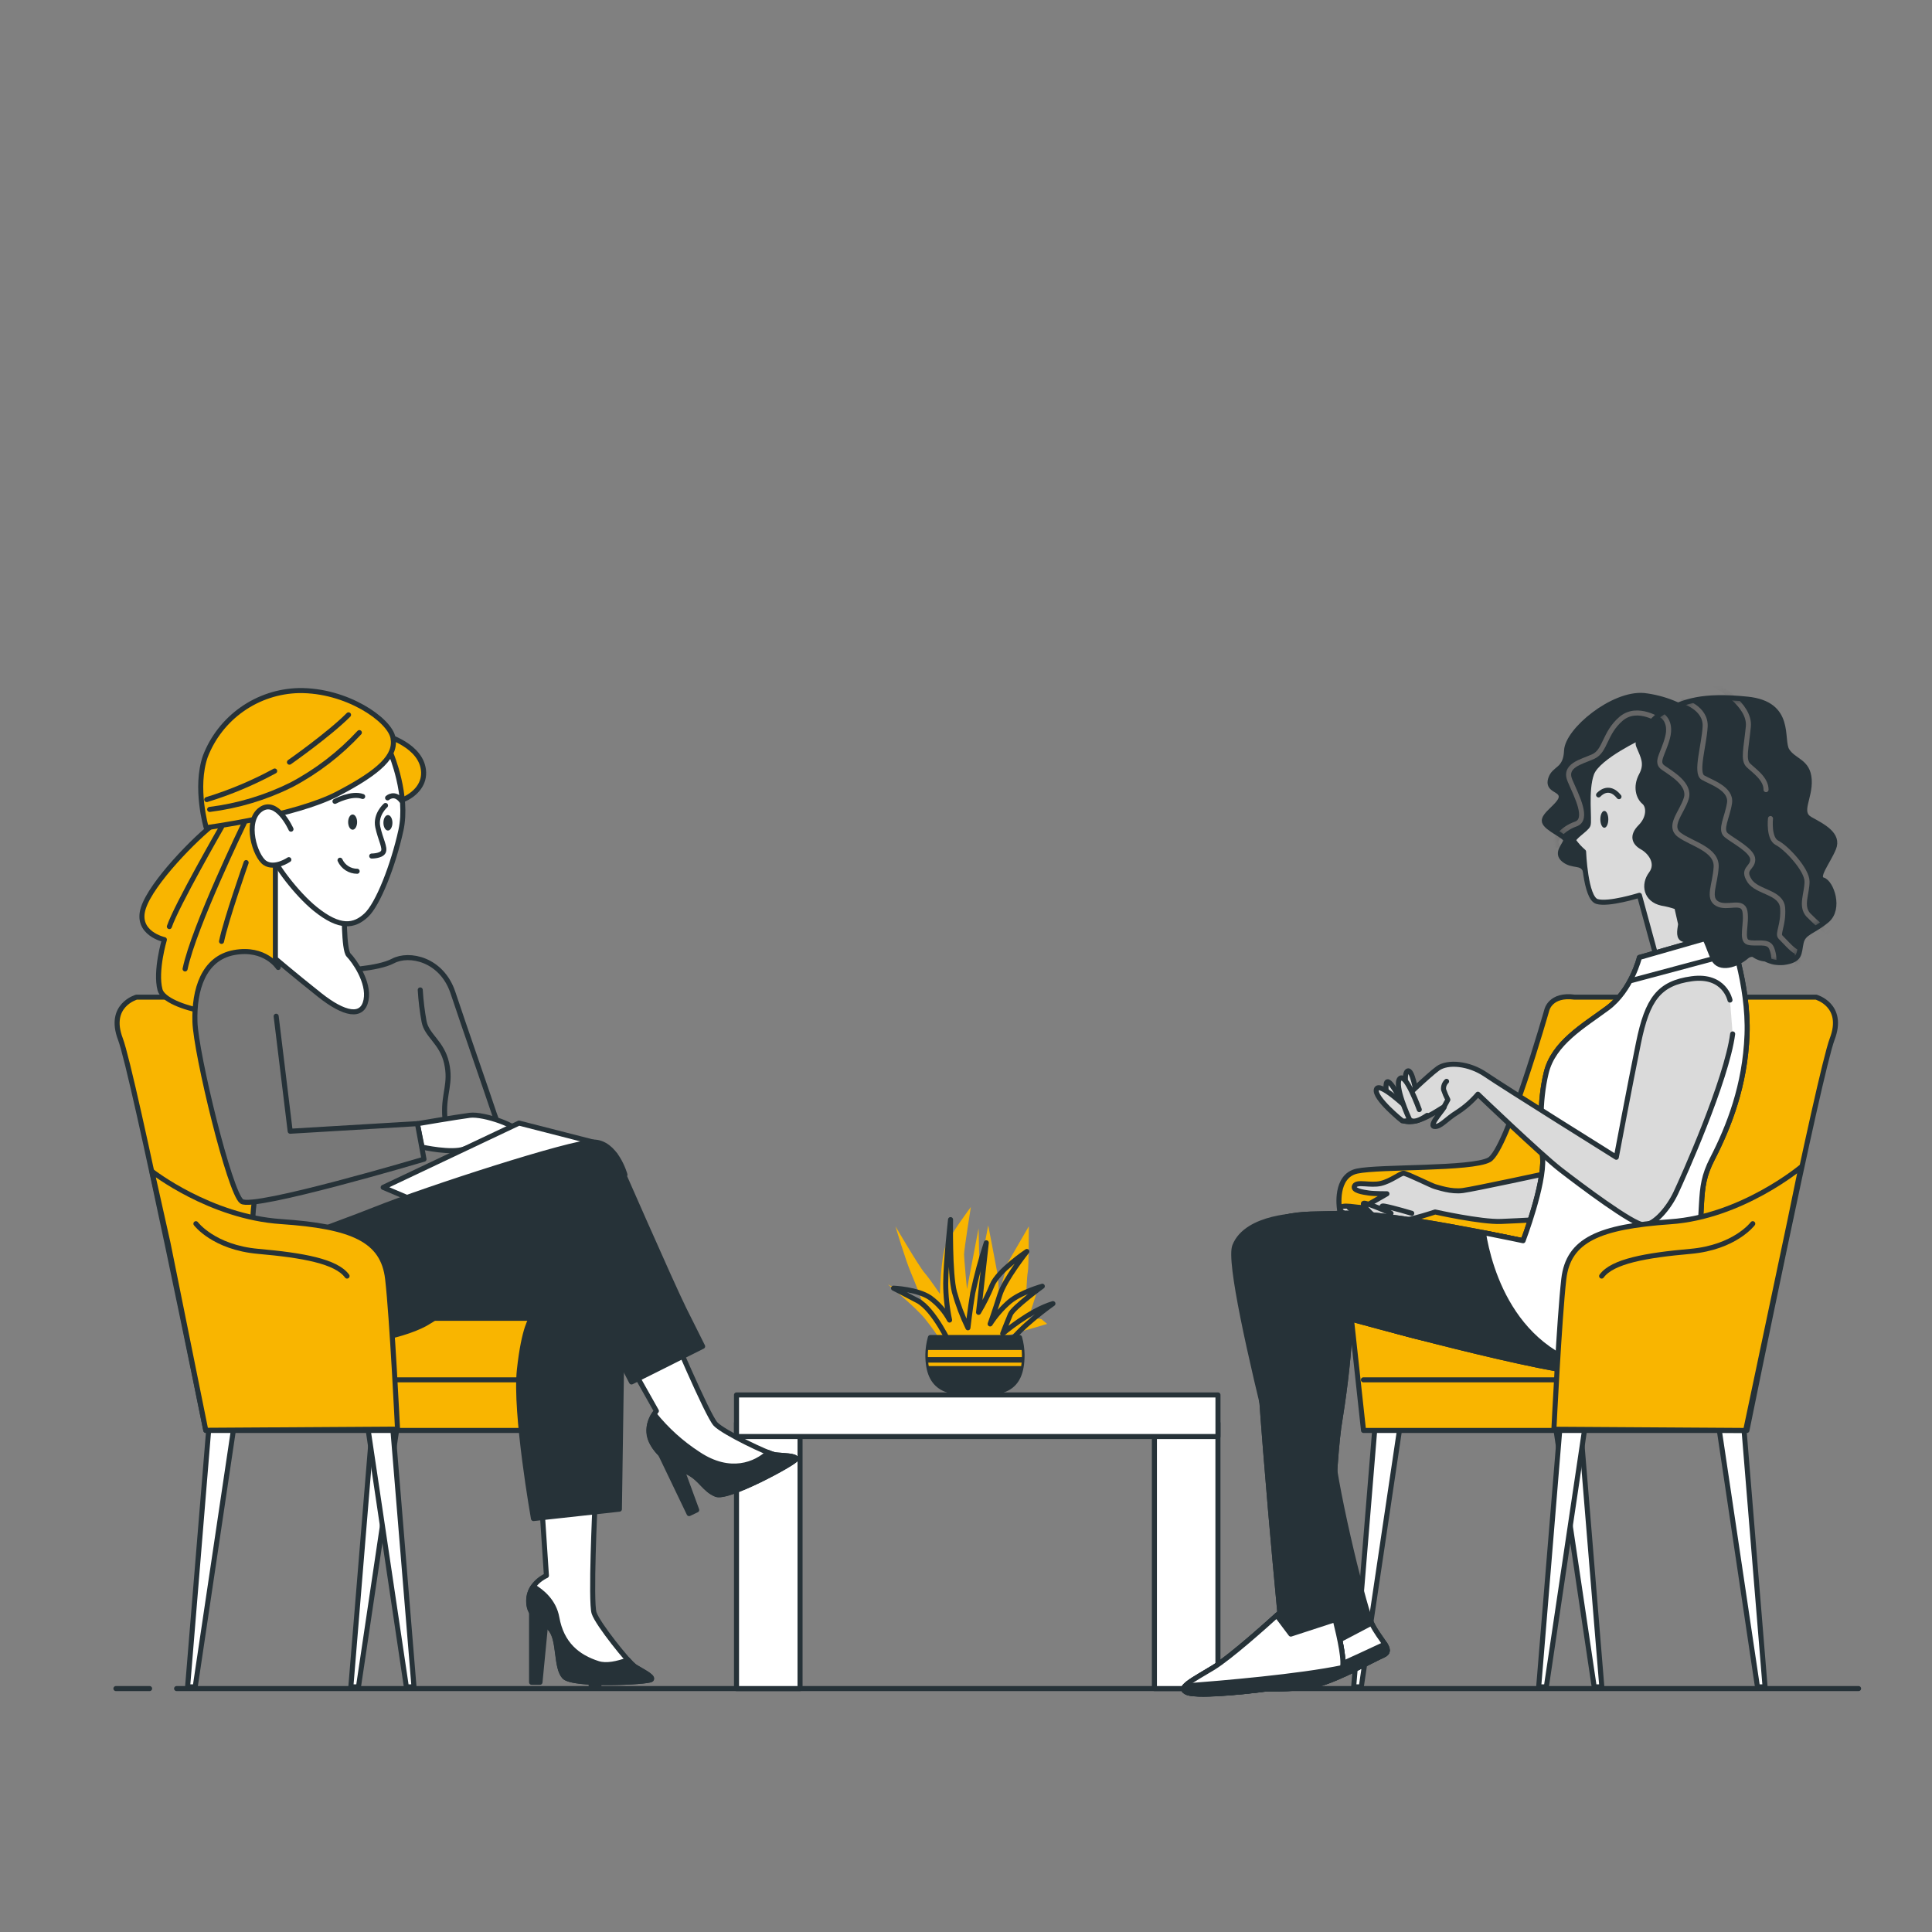 <?xml version="1.0" encoding="UTF-8"?> <svg xmlns="http://www.w3.org/2000/svg" width="207" height="207" viewBox="0 0 207 207" fill="none"><rect x="0" y="0" width="207" height="207" fill="#808080" stroke="none"/> <path d="M18.92 180.918H199.134" stroke="#263238" stroke-width="0.54" stroke-linecap="round" stroke-linejoin="round"></path> <path d="M12.42 180.918H16.03" stroke="#263238" stroke-width="0.54" stroke-linecap="round" stroke-linejoin="round"></path> <path d="M85.719 152.468H78.912V180.918H85.719V152.468Z" fill="white" stroke="#263238" stroke-width="0.54" stroke-linecap="round" stroke-linejoin="round"></path> <path d="M130.493 152.468H123.687V180.918H130.493V152.468Z" fill="white" stroke="#263238" stroke-width="0.54" stroke-linecap="round" stroke-linejoin="round"></path> <path d="M130.497 149.458H78.912V153.913H130.497V149.458Z" fill="white" stroke="#263238" stroke-width="0.54" stroke-linecap="round" stroke-linejoin="round"></path> <path d="M101.12 144.126C100.485 143.121 99.794 142.154 99.049 141.228C98.014 139.986 95.117 137.605 95.117 137.605L98.843 139.572C98.843 139.572 98.222 137.812 97.6 136.363C96.98 134.914 95.945 131.395 95.945 131.395C95.945 131.395 98.428 135.639 99.049 136.363C99.671 137.088 100.706 138.64 100.706 138.64C100.706 138.64 100.809 134.707 101.327 133.465C101.844 132.223 104.018 129.325 104.018 129.325C104.018 129.325 103.293 133.879 103.293 134.397C103.293 134.914 103.604 138.123 103.604 138.123L104.846 131.602L104.949 136.156L105.881 131.292C105.881 131.292 106.605 135.018 106.812 136.156C106.946 137.012 107.015 137.877 107.019 138.744L107.951 135.328L110.228 131.395C110.228 131.395 110.228 135.846 110.124 136.26C110.021 136.674 109.917 139.365 109.917 139.365L111.263 137.916L110.228 141.124L111.573 141.331L112.194 141.849C112.194 141.849 109.71 142.59 108.617 142.892C107.524 143.194 105.467 144.436 105.467 144.436L101.12 144.126Z" fill="#F9B500"></path> <path d="M101.844 144.126C101.844 144.126 100.084 140.296 98.325 139.365C96.566 138.433 95.737 138.019 95.737 138.019C95.737 138.019 98.325 138.123 99.671 139.054C100.529 139.684 101.237 140.497 101.74 141.435C101.467 140.142 101.328 138.824 101.326 137.502C101.326 135.328 101.844 130.671 101.844 130.671C101.844 130.671 101.74 136.467 102.258 138.433C102.625 139.751 103.11 141.032 103.707 142.263C103.707 142.263 103.914 140.4 104.224 138.537C104.612 136.718 105.096 134.922 105.673 133.155L104.845 140.607C105.401 139.679 105.885 138.71 106.294 137.709C106.915 136.156 110.02 134.086 110.02 134.086C110.02 134.086 107.64 137.088 107.122 138.744C106.605 140.4 106.087 141.849 106.087 141.849C106.66 140.96 107.357 140.159 108.157 139.468C109.399 138.433 111.676 137.812 111.676 137.812C111.676 137.812 108.571 140.089 108.261 140.814C107.95 141.538 107.433 142.884 107.433 142.884C107.433 142.884 110.331 140.4 112.815 139.675C112.815 139.675 108.985 142.366 107.95 144.229L101.844 144.126Z" stroke="#263238" stroke-width="0.54" stroke-linecap="round" stroke-linejoin="round"></path> <path d="M99.683 143.306C99.513 143.911 99.422 144.536 99.414 145.165C99.414 148.957 101.674 149.272 104.46 149.272C107.247 149.272 109.507 149.061 109.507 145.165C109.499 144.536 109.408 143.911 109.238 143.306H99.683Z" fill="#263238" stroke="#263238" stroke-width="0.54" stroke-linecap="round" stroke-linejoin="round"></path> <path d="M99.414 145.165C99.414 145.248 99.414 145.322 99.414 145.405H109.491C109.491 145.322 109.491 145.248 109.491 145.165C109.491 144.995 109.491 144.821 109.466 144.643H99.439C99.422 144.815 99.414 144.988 99.414 145.165Z" fill="#F9B500"></path> <path d="M109.416 146.361C109.416 146.246 109.449 146.121 109.462 145.993H99.459C99.459 146.121 99.488 146.246 99.509 146.361H109.416Z" fill="#F9B500"></path> <path d="M186.784 152.273L189.115 180.736H188.3L184.102 152.509L186.784 152.273Z" fill="white" stroke="#263238" stroke-width="0.54" stroke-linecap="round" stroke-linejoin="round"></path> <path d="M169.293 152.273L171.624 180.736H170.808L166.61 152.509L169.293 152.273Z" fill="white" stroke="#263238" stroke-width="0.54" stroke-linecap="round" stroke-linejoin="round"></path> <path d="M167.194 152.273L164.859 180.736H165.679L169.877 152.509L167.194 152.273Z" fill="white" stroke="#263238" stroke-width="0.54" stroke-linecap="round" stroke-linejoin="round"></path> <path d="M147.367 152.273L145.037 180.736H145.852L150.05 152.509L147.367 152.273Z" fill="white" stroke="#263238" stroke-width="0.54" stroke-linecap="round" stroke-linejoin="round"></path> <path d="M168.701 106.837H194.58C194.58 106.837 197.685 107.698 196.306 111.325C194.928 114.951 187.169 153.263 187.169 153.263H146.092L143.505 129.445C143.505 129.445 142.983 125.993 145.401 125.475C147.819 124.958 157.655 125.301 159.556 124.266C161.456 123.231 165.732 108.215 165.732 108.215C165.732 108.215 166.109 106.485 168.701 106.837Z" fill="#F9B500" stroke="#263238" stroke-width="0.54" stroke-linecap="round" stroke-linejoin="round"></path> <path d="M166.73 147.839H146.08" stroke="#263238" stroke-width="0.54" stroke-linecap="round" stroke-linejoin="round"></path> <path d="M182.028 76.892C180.309 75.588 178.271 74.768 176.128 74.52C172.795 74.234 167.943 78.246 167.848 80.419C167.753 82.593 166.519 82.229 166.138 83.467C165.757 84.704 167.277 84.51 167.277 85.367C167.277 86.224 165.281 87.271 165.472 88.033C165.662 88.795 167.753 89.556 167.753 90.028C167.753 90.5 166.61 91.362 167.562 92.123C168.515 92.885 169.467 92.314 169.848 93.266C170.229 94.218 171.09 95.17 171.371 94.508C171.653 93.846 170.705 89.954 171.086 87.18C171.466 84.406 172.228 83.185 175.176 82.042C178.124 80.9 180.218 80.043 181.456 78.9C182.694 77.757 182.028 76.892 182.028 76.892Z" fill="#263238"></path> <mask id="mask0_6_7965" style="mask-type:luminance" maskUnits="userSpaceOnUse" x="165" y="74" width="18" height="21"> <path d="M182.028 76.892C180.309 75.588 178.271 74.768 176.128 74.52C172.795 74.234 167.943 78.246 167.848 80.419C167.753 82.593 166.519 82.229 166.138 83.467C165.757 84.704 167.277 84.51 167.277 85.367C167.277 86.224 165.281 87.271 165.472 88.033C165.662 88.795 167.753 89.556 167.753 90.028C167.753 90.5 166.61 91.362 167.562 92.123C168.515 92.885 169.467 92.314 169.848 93.266C170.229 94.218 171.09 95.17 171.371 94.508C171.653 93.846 170.705 89.954 171.086 87.18C171.466 84.406 172.228 83.185 175.176 82.042C178.124 80.9 180.218 80.043 181.456 78.9C182.694 77.757 182.028 76.892 182.028 76.892Z" fill="white"></path> </mask> <g mask="url(#mask0_6_7965)"> <path d="M177.95 77.261C177.95 77.261 175.466 75.48 173.677 77.02C171.889 78.561 172.021 80.461 170.709 81.057C169.396 81.653 167.504 82.005 168.225 83.665C168.945 85.325 170.245 87.805 168.821 88.294C167.397 88.782 166.337 90.074 166.801 90.55" stroke="#666666" stroke-width="0.54" stroke-linecap="round" stroke-linejoin="round"></path> </g> <path d="M182.028 76.892C180.309 75.588 178.271 74.768 176.128 74.52C172.795 74.234 167.943 78.246 167.848 80.419C167.753 82.593 166.519 82.229 166.138 83.467C165.757 84.704 167.277 84.51 167.277 85.367C167.277 86.224 165.281 87.271 165.472 88.033C165.662 88.795 167.753 89.556 167.753 90.028C167.753 90.5 166.61 91.362 167.562 92.123C168.515 92.885 169.467 92.314 169.848 93.266C170.229 94.218 171.09 95.17 171.371 94.508C171.653 93.846 170.705 89.954 171.086 87.18C171.466 84.406 172.228 83.185 175.176 82.042C178.124 80.9 180.218 80.043 181.456 78.9C182.694 77.757 182.028 76.892 182.028 76.892Z" stroke="#263238" stroke-width="0.54" stroke-linecap="round" stroke-linejoin="round"></path> <path d="M175.95 78.888C175.95 78.888 171.193 81.078 170.527 82.887C169.86 84.696 170.336 87.93 170.146 88.406C169.955 88.882 168.432 89.739 168.622 90.115C168.925 90.536 169.277 90.92 169.67 91.258C169.67 91.258 169.86 96.205 171.098 96.586C172.336 96.967 175.652 95.924 175.652 95.924L177.652 103.247L185.832 100.966L182.789 94.019C182.789 94.019 186.515 89.167 186.88 85.93C187.244 82.692 184.027 78.316 181.647 77.84C179.266 77.364 176.318 78.697 176.318 78.697L175.95 78.888Z" fill="#DADADA" stroke="#263238" stroke-width="0.54" stroke-linecap="round" stroke-linejoin="round"></path> <path d="M171.893 88.687C172.128 88.687 172.319 88.283 172.319 87.784C172.319 87.286 172.128 86.882 171.893 86.882C171.657 86.882 171.466 87.286 171.466 87.784C171.466 88.283 171.657 88.687 171.893 88.687Z" fill="#263238"></path> <path d="M171.276 85.168C171.276 85.168 172.323 83.926 173.462 85.359" stroke="#263238" stroke-width="0.54" stroke-linecap="round" stroke-linejoin="round"></path> <path d="M166.213 125.612C166.213 125.612 157.999 127.388 156.728 127.558C155.457 127.727 154.103 127.222 153.764 127.144C153.424 127.065 150.717 125.703 150.377 125.703C150.038 125.703 149.023 126.552 147.922 126.804C146.821 127.057 145.384 126.552 145.128 127.061C144.871 127.57 146.059 127.736 146.651 127.823C147.243 127.91 148.601 127.905 148.601 127.905C148.601 127.905 146.399 129.176 146.059 129.346C145.72 129.516 143.434 128.837 143.604 129.599C143.774 130.36 147.16 130.787 148.601 130.952C150.042 131.118 153.764 129.855 153.764 129.855C153.764 129.855 158.674 130.952 160.802 130.87C162.93 130.787 165.795 130.617 165.795 130.617L166.213 125.612Z" fill="#DADADA" stroke="#263238" stroke-width="0.54" stroke-linecap="round" stroke-linejoin="round"></path> <path d="M147.33 130.692C147.33 130.692 143.944 129.338 144.623 129.338C145.302 129.338 146.991 130.1 146.991 130.1C146.991 130.1 145.72 128.916 146.163 128.916C146.606 128.916 149.04 129.996 149.04 129.996C149.04 129.996 147.43 129.065 148.361 129.234C149.293 129.404 151.259 129.996 151.259 129.996" fill="#DADADA"></path> <path d="M147.33 130.692C147.33 130.692 143.944 129.338 144.623 129.338C145.302 129.338 146.991 130.1 146.991 130.1C146.991 130.1 145.72 128.916 146.163 128.916C146.606 128.916 149.04 129.996 149.04 129.996C149.04 129.996 147.43 129.065 148.361 129.234C149.293 129.404 151.259 129.996 151.259 129.996" stroke="#263238" stroke-width="0.54" stroke-linecap="round" stroke-linejoin="round"></path> <path d="M139.377 130.24C139.377 130.24 133.581 130.24 132.298 133.494C131.014 136.748 141.406 174.091 141.406 174.091C141.406 174.091 137.725 178.194 135.175 179.187C132.625 180.181 132.203 180.463 133.192 180.744C134.182 181.026 138.856 181.158 141.265 180.463C143.675 179.767 146.929 177.912 148.204 177.345C149.479 176.778 147.637 175.648 146.788 173.524C145.939 171.4 142.768 158.417 142.627 154.31C142.486 150.203 141.066 138.876 141.066 138.876C141.066 138.876 145.6 142.134 154.095 143.691C162.59 145.248 154.381 134.769 150.555 132.364C146.73 129.959 139.377 130.24 139.377 130.24Z" fill="#263238" stroke="#263238" stroke-width="0.54" stroke-linecap="round" stroke-linejoin="round"></path> <path d="M142.83 176.07L141.174 174.335C140.346 175.221 137.345 178.339 135.167 179.187C132.617 180.177 132.194 180.463 133.184 180.744C134.173 181.026 138.847 181.158 141.257 180.463C143.666 179.767 146.92 177.912 148.195 177.345C149.392 176.815 147.844 175.784 146.953 173.905L142.83 176.07Z" fill="white" stroke="#263238" stroke-width="0.54" stroke-linecap="round" stroke-linejoin="round"></path> <path d="M133.064 180.09C132.53 180.401 132.621 180.566 133.2 180.732C134.194 181.017 138.864 181.146 141.273 180.45C143.683 179.755 146.937 177.9 148.212 177.333C148.796 177.072 148.721 176.691 148.39 176.153C145.571 177.478 139.642 180.218 138.611 180.355C137.357 180.533 133.66 180.165 133.064 180.09Z" fill="#263238" stroke="#263238" stroke-width="0.54" stroke-linecap="round" stroke-linejoin="round"></path> <path d="M185.261 99.824L175.652 102.581C175.652 102.581 174.795 106.104 172.228 108.009C169.661 109.913 166.432 111.735 165.662 114.951C164.892 118.168 165.091 121.232 165.281 124.088C165.472 126.945 163.186 132.935 163.186 132.935C163.186 132.935 148.626 129.797 143.774 129.996C138.922 130.195 135.403 129.52 134.641 134.372C133.879 139.224 137.125 172.783 137.125 172.783C137.125 172.783 132.178 177.337 129.988 178.687C127.798 180.036 125.993 180.873 127.231 181.349C128.468 181.825 134.654 181.158 136.935 180.777C139.216 180.396 143.215 180.206 143.786 178.873C144.358 177.54 142.358 171.359 142.453 170.787C142.549 170.216 142.731 156.827 143.588 151.975C144.157 148.446 144.538 144.889 144.73 141.319C144.73 141.319 165.952 147.218 171.185 147.218C176.418 147.218 179.842 146.457 181.365 137.696C182.889 128.936 181.651 127.702 183.46 124.183C185.269 120.664 186.979 116.284 187.186 110.861C187.393 105.438 185.261 99.824 185.261 99.824Z" fill="white" stroke="#263238" stroke-width="0.54" stroke-linecap="round" stroke-linejoin="round"></path> <path d="M168.548 138.028C165.269 135.374 163.882 133.652 163.315 132.588C163.236 132.811 163.186 132.935 163.186 132.935C163.186 132.935 148.626 129.797 143.774 129.996C138.922 130.195 135.403 129.52 134.641 134.372C133.879 139.224 137.125 172.783 137.125 172.783C137.125 172.783 132.178 177.337 129.988 178.687C127.798 180.036 125.993 180.872 127.231 181.349C128.468 181.825 134.654 181.158 136.935 180.777C139.216 180.396 143.215 180.206 143.786 178.873C144.358 177.54 142.358 171.359 142.453 170.787C142.549 170.216 142.731 156.827 143.588 151.975C144.157 148.446 144.538 144.889 144.73 141.319C144.73 141.319 165.952 147.218 171.185 147.218C175.019 147.218 177.883 146.804 179.738 143.14C176.389 142.346 172.038 140.851 168.548 138.028Z" fill="#263238" stroke="#263238" stroke-width="0.54" stroke-linecap="round" stroke-linejoin="round"></path> <path d="M136.794 173.077C135.655 174.112 131.826 177.548 129.984 178.678C127.798 180.007 125.988 180.864 127.226 181.34C128.464 181.816 134.649 181.15 136.931 180.769C139.212 180.388 143.211 180.198 143.782 178.865C144.122 178.074 143.55 175.553 143.054 173.532L138.301 175.081L136.794 173.077Z" fill="white" stroke="#263238" stroke-width="0.54" stroke-linecap="round" stroke-linejoin="round"></path> <path d="M127.226 181.332C128.468 181.808 134.649 181.141 136.931 180.761C139.212 180.38 143.211 180.189 143.782 178.856C143.808 178.796 143.827 178.734 143.84 178.67C139.166 179.639 131.093 180.326 126.97 180.641C126.73 180.918 126.767 181.166 127.226 181.332Z" fill="#263238" stroke="#263238" stroke-width="0.54" stroke-linecap="round" stroke-linejoin="round"></path> <path d="M175.652 102.581C175.652 102.581 174.795 106.104 172.228 108.009C169.661 109.913 166.432 111.735 165.662 114.951C164.892 118.168 165.091 121.232 165.281 124.088C165.472 126.945 163.186 132.935 163.186 132.935C163.186 132.935 161.431 132.559 158.935 132.07C159.522 135.763 162.201 146.316 173.586 147.119C177.474 146.751 180.086 145.028 181.361 137.696C182.885 128.94 181.647 127.702 183.456 124.183C185.265 120.664 186.975 116.284 187.182 110.861C187.389 105.438 185.277 99.824 185.277 99.824L175.652 102.581Z" fill="white" stroke="#263238" stroke-width="0.54" stroke-linecap="round" stroke-linejoin="round"></path> <path d="M174.795 105.057L185.832 102.105" stroke="#263238" stroke-width="0.54" stroke-linecap="round" stroke-linejoin="round"></path> <path d="M151.76 117.232C151.76 117.232 151.309 114.363 150.783 114.773C150.257 115.183 150.903 117.729 150.903 117.729C151.198 117.832 151.506 117.892 151.818 117.907" fill="#DADADA"></path> <path d="M151.76 117.232C151.76 117.232 151.309 114.363 150.783 114.773C150.257 115.183 150.903 117.729 150.903 117.729C151.198 117.832 151.506 117.892 151.818 117.907" stroke="#263238" stroke-width="0.54" stroke-linecap="round" stroke-linejoin="round"></path> <path d="M185.356 107.151C185.356 107.151 184.785 104.39 181.266 104.866C177.747 105.342 176.509 107.056 175.557 111.718C174.604 116.38 173.176 123.993 173.176 123.993C173.176 123.993 160.996 116.38 159.191 115.142C157.386 113.904 155.097 113.718 154.054 114.475C153.01 115.233 150.15 117.998 150.15 117.998C150.15 117.998 148.721 115.142 148.531 116.094C148.34 117.046 149.007 119.522 150.435 120.093C151.863 120.664 154.426 118.69 154.712 118.594C154.997 118.499 152.998 120.594 153.664 120.689C154.331 120.785 154.906 119.928 156.148 119.166C156.97 118.632 157.711 117.982 158.347 117.237C158.347 117.237 165.103 123.707 167.194 125.326C169.285 126.945 174.985 131.238 176.128 131.238C177.271 131.238 178.79 129.429 179.552 127.81C180.314 126.191 184.975 115.804 185.642 110.778" fill="#DADADA"></path> <path d="M185.356 107.151C185.356 107.151 184.785 104.39 181.266 104.866C177.747 105.342 176.509 107.056 175.557 111.718C174.604 116.38 173.176 123.993 173.176 123.993C173.176 123.993 160.996 116.38 159.191 115.142C157.386 113.904 155.097 113.718 154.054 114.475C153.01 115.233 150.15 117.998 150.15 117.998C150.15 117.998 148.721 115.142 148.531 116.094C148.34 117.046 149.007 119.522 150.435 120.093C151.863 120.664 154.426 118.69 154.712 118.594C154.997 118.499 152.998 120.594 153.664 120.689C154.331 120.785 154.906 119.928 156.148 119.166C156.97 118.632 157.711 117.982 158.347 117.237C158.347 117.237 165.103 123.707 167.194 125.326C169.285 126.945 174.985 131.238 176.128 131.238C177.271 131.238 178.79 129.429 179.552 127.81C180.314 126.191 184.975 115.804 185.642 110.778" stroke="#263238" stroke-width="0.54" stroke-linecap="round" stroke-linejoin="round"></path> <path d="M154.712 118.594L155.126 117.824C154.948 117.477 154.796 117.117 154.67 116.748C154.651 116.585 154.67 116.42 154.725 116.265C154.78 116.111 154.871 115.971 154.989 115.858" fill="white"></path> <path d="M154.712 118.594L155.126 117.824C154.948 117.477 154.796 117.117 154.67 116.748C154.651 116.585 154.67 116.42 154.725 116.265C154.78 116.111 154.871 115.971 154.989 115.858" stroke="#263238" stroke-width="0.54" stroke-linecap="round" stroke-linejoin="round"></path> <path d="M150.808 118.748C150.808 118.748 147.715 115.783 147.467 116.727C147.218 117.671 150.245 120.093 150.245 120.093C150.49 120.145 150.746 120.112 150.972 120.001C151.197 119.89 151.378 119.707 151.487 119.48" fill="#DADADA"></path> <path d="M150.808 118.748C150.808 118.748 147.715 115.783 147.467 116.727C147.218 117.671 150.245 120.093 150.245 120.093C150.49 120.145 150.746 120.112 150.972 120.001C151.197 119.89 151.378 119.707 151.487 119.48" stroke="#263238" stroke-width="0.54" stroke-linecap="round" stroke-linejoin="round"></path> <path d="M152.066 118.884C152.066 118.884 150.617 114.856 149.976 115.572C149.334 116.288 150.965 119.82 150.965 119.82C150.965 119.82 151.197 120.677 152.911 119.505" fill="#DADADA"></path> <path d="M152.066 118.884C152.066 118.884 150.617 114.856 149.976 115.572C149.334 116.288 150.965 119.82 150.965 119.82C150.965 119.82 151.197 120.677 152.911 119.505" stroke="#263238" stroke-width="0.54" stroke-linecap="round" stroke-linejoin="round"></path> <path d="M192.961 125.049C192.961 125.049 186.611 130.369 178.985 130.899C171.359 131.428 168.034 132.832 167.55 137.038C167.066 141.244 166.49 153.134 166.49 153.134L187.033 153.263L191.798 130.687L192.961 125.049Z" fill="#F9B500" stroke="#263238" stroke-width="0.54" stroke-linecap="round" stroke-linejoin="round"></path> <path d="M187.795 131.11C187.795 131.11 185.89 133.652 181.125 134.074C176.36 134.496 172.758 135.134 171.603 136.723" stroke="#263238" stroke-width="0.54" stroke-linecap="round" stroke-linejoin="round"></path> <path d="M195.325 94.284C194.452 94.032 195.826 92.409 196.451 90.91C197.076 89.412 195.325 88.534 193.967 87.785C192.609 87.035 193.967 85.532 193.843 83.533C193.719 81.533 192.187 81.57 191.467 80.411C190.746 79.252 192.092 75.41 187.219 74.909C182.346 74.408 180.471 75.162 178.467 76.151C177.502 76.671 176.709 77.459 176.182 78.42C175.722 78.855 175.354 79.401 175.573 79.927C176.049 81.07 176.525 81.831 175.859 83.069C175.192 84.307 175.573 85.445 176.145 85.922C176.716 86.398 176.716 87.636 175.764 88.588C174.811 89.54 175.097 90.298 175.954 90.774C176.811 91.25 177.763 92.488 176.906 93.63C176.049 94.773 176.335 96.388 178.049 96.768C178.596 96.857 179.134 96.996 179.655 97.182L180.069 99.008C179.949 99.799 179.8 100.519 180.434 100.664C180.702 100.699 180.974 100.649 181.212 100.519C181.515 100.458 181.812 100.373 182.102 100.267C182.727 100.014 182.976 101.509 183.601 102.751C184.226 103.993 186.085 103.376 187.103 102.498C187.205 102.404 187.326 102.333 187.459 102.292C187.592 102.251 187.732 102.241 187.869 102.262C188.238 102.547 188.683 102.717 189.148 102.751C189.75 103.062 190.429 103.191 191.102 103.123C192.978 102.875 192.725 102.126 192.978 100.999C193.23 99.873 194.22 99.873 195.727 98.623C197.234 97.373 196.199 94.533 195.325 94.284Z" fill="#263238"></path> <mask id="mask1_6_7965" style="mask-type:luminance" maskUnits="userSpaceOnUse" x="175" y="74" width="22" height="30"> <path d="M195.325 94.284C194.452 94.032 195.826 92.409 196.451 90.91C197.076 89.412 195.325 88.534 193.967 87.785C192.609 87.035 193.967 85.532 193.843 83.533C193.719 81.533 192.187 81.57 191.467 80.411C190.746 79.252 192.092 75.41 187.219 74.909C182.346 74.408 180.471 75.162 178.467 76.151C177.502 76.671 176.709 77.459 176.182 78.42C175.722 78.855 175.354 79.401 175.573 79.927C176.049 81.07 176.525 81.831 175.859 83.069C175.192 84.307 175.573 85.445 176.145 85.922C176.716 86.398 176.716 87.636 175.764 88.588C174.811 89.54 175.097 90.298 175.954 90.774C176.811 91.25 177.763 92.488 176.906 93.63C176.049 94.773 176.335 96.388 178.049 96.768C178.596 96.857 179.134 96.996 179.655 97.182L180.069 99.008C179.949 99.799 179.8 100.519 180.434 100.664C180.702 100.699 180.974 100.649 181.212 100.519C181.515 100.458 181.812 100.373 182.102 100.267C182.727 100.014 182.976 101.509 183.601 102.751C184.226 103.993 186.085 103.376 187.103 102.498C187.205 102.404 187.326 102.333 187.459 102.292C187.592 102.251 187.732 102.241 187.869 102.262C188.238 102.547 188.683 102.717 189.148 102.751C189.75 103.062 190.429 103.191 191.102 103.123C192.978 102.875 192.725 102.126 192.978 100.999C193.23 99.873 194.22 99.873 195.727 98.623C197.234 97.373 196.199 94.533 195.325 94.284Z" fill="white"></path> </mask> <g mask="url(#mask1_6_7965)"> <path d="M178.066 76.665C178.066 76.665 179.134 77.261 178.662 79.037C178.19 80.813 177.353 81.649 178.186 82.241C179.018 82.833 181.15 84.021 180.67 85.553C180.189 87.085 178.653 88.517 179.958 89.47C181.262 90.422 183.99 91.01 183.874 92.91C183.758 94.81 182.922 96.222 183.99 96.826C185.058 97.431 186.722 96.35 186.958 97.654C187.194 98.959 186.482 100.739 187.314 100.966C188.146 101.194 189.426 100.718 189.798 101.558C190.024 102.079 190.105 102.651 190.034 103.214" stroke="#666666" stroke-width="0.54" stroke-linecap="round" stroke-linejoin="round"></path> <path d="M180.322 75.124C180.322 75.124 182.806 75.837 182.694 77.853C182.582 79.869 181.626 82.821 182.458 83.309C183.29 83.798 185.542 84.497 185.306 86.042C185.07 87.586 184.238 88.886 184.95 89.482C185.662 90.078 187.795 91.138 187.795 92.09C187.795 93.042 186.61 93.042 187.438 94.347C188.266 95.651 190.883 95.531 190.999 97.311C191.115 99.091 190.407 100.043 190.763 100.399C191.119 100.755 192.067 101.819 192.419 101.939C192.771 102.059 192.539 103.719 192.539 103.719" stroke="#666666" stroke-width="0.54" stroke-linecap="round" stroke-linejoin="round"></path> <path d="M183.882 73.46C183.882 73.46 187.559 75.481 187.323 77.853C187.087 80.225 186.731 81.413 187.323 81.993C187.915 82.572 189.219 83.417 189.219 84.605" stroke="#666666" stroke-width="0.54" stroke-linecap="round" stroke-linejoin="round"></path> <path d="M189.695 87.702C189.695 87.702 189.459 89.838 190.407 90.31C191.355 90.782 193.611 93.158 193.611 94.45C193.611 95.742 192.899 97.062 193.731 98.01C194.578 98.872 195.49 99.666 196.46 100.387" stroke="#666666" stroke-width="0.54" stroke-linecap="round" stroke-linejoin="round"></path> </g> <path d="M195.325 94.284C194.452 94.032 195.826 92.409 196.451 90.91C197.076 89.412 195.325 88.534 193.967 87.785C192.609 87.035 193.967 85.532 193.843 83.533C193.719 81.533 192.187 81.57 191.467 80.411C190.746 79.252 192.092 75.41 187.219 74.909C182.346 74.408 180.471 75.162 178.467 76.151C177.502 76.671 176.709 77.459 176.182 78.42C175.722 78.855 175.354 79.401 175.573 79.927C176.049 81.07 176.525 81.831 175.859 83.069C175.192 84.307 175.573 85.445 176.145 85.922C176.716 86.398 176.716 87.636 175.764 88.588C174.811 89.54 175.097 90.298 175.954 90.774C176.811 91.25 177.763 92.488 176.906 93.63C176.049 94.773 176.335 96.388 178.049 96.768C178.596 96.857 179.134 96.996 179.655 97.182L180.069 99.008C179.949 99.799 179.8 100.519 180.434 100.664C180.702 100.699 180.974 100.649 181.212 100.519C181.515 100.458 181.812 100.373 182.102 100.267C182.727 100.014 182.976 101.509 183.601 102.751C184.226 103.993 186.085 103.376 187.103 102.498C187.205 102.404 187.326 102.333 187.459 102.292C187.592 102.251 187.732 102.241 187.869 102.262C188.238 102.547 188.683 102.717 189.148 102.751C189.75 103.062 190.429 103.191 191.102 103.123C192.978 102.875 192.725 102.126 192.978 100.999C193.23 99.873 194.22 99.873 195.727 98.623C197.234 97.373 196.199 94.533 195.325 94.284Z" stroke="#263238" stroke-width="0.54" stroke-linecap="round" stroke-linejoin="round"></path> <path d="M22.435 152.273L20.1 180.736H20.915L25.113 152.509L22.435 152.273Z" fill="white" stroke="#263238" stroke-width="0.54" stroke-linecap="round" stroke-linejoin="round"></path> <path d="M39.926 152.273L37.591 180.736H38.407L42.605 152.509L39.926 152.273Z" fill="white" stroke="#263238" stroke-width="0.54" stroke-linecap="round" stroke-linejoin="round"></path> <path d="M42.021 152.273L44.356 180.736H43.54L39.342 152.509L42.021 152.273Z" fill="white" stroke="#263238" stroke-width="0.54" stroke-linecap="round" stroke-linejoin="round"></path> <path d="M61.847 152.273L64.178 180.736H63.363L59.165 152.509L61.847 152.273Z" fill="white" stroke="#263238" stroke-width="0.54" stroke-linecap="round" stroke-linejoin="round"></path> <path d="M40.514 106.837H14.627C14.627 106.837 11.522 107.698 12.9 111.325C14.279 114.951 22.05 153.263 22.05 153.263H63.123L65.714 129.445C65.714 129.445 66.232 125.993 63.814 125.475C61.396 124.958 51.56 125.301 49.663 124.266C47.767 123.231 43.47 108.215 43.47 108.215C43.47 108.215 43.106 106.485 40.514 106.837Z" fill="#F9B500" stroke="#263238" stroke-width="0.54" stroke-linecap="round" stroke-linejoin="round"></path> <path d="M42.489 147.839H63.139" stroke="#263238" stroke-width="0.54" stroke-linecap="round" stroke-linejoin="round"></path> <path d="M29.431 85.537C29.431 85.537 29.808 100.229 29.974 101.55C30.07 102.64 29.933 103.738 29.571 104.77C29.209 105.803 28.631 106.746 27.875 107.536C25.854 109.714 17.69 108.079 17.148 106.059C16.605 104.038 17.612 100.677 17.612 100.677C17.612 100.677 14.49 99.998 15.359 97.29C16.229 94.582 20.957 89.751 23.134 88.12C25.312 86.489 27.796 85.147 29.431 85.537Z" fill="#F9B500" stroke="#263238" stroke-width="0.54" stroke-linecap="round" stroke-linejoin="round"></path> <path d="M23.735 88.625C23.735 88.625 18.883 97.062 18.146 99.277" stroke="#263238" stroke-width="0.54" stroke-linecap="round" stroke-linejoin="round"></path> <path d="M26.161 88.203C26.161 88.203 20.779 99.277 19.831 103.815" stroke="#263238" stroke-width="0.54" stroke-linecap="round" stroke-linejoin="round"></path> <path d="M26.372 92.421C26.372 92.421 24.219 98.532 23.735 100.863" stroke="#263238" stroke-width="0.54" stroke-linecap="round" stroke-linejoin="round"></path> <path d="M36.507 103.96C36.507 103.96 40.415 103.86 42.12 102.958C43.826 102.055 47.333 102.755 48.533 106.365C49.734 109.975 52.044 116.591 52.947 119.298C53.849 122.006 55.952 124.51 55.952 124.51L47.631 127.715L42.82 129.822C42.82 129.822 39.011 114.587 37.707 110.675C36.403 106.762 36.018 104.46 36.507 103.96Z" fill="#787878" stroke="#263238" stroke-width="0.54" stroke-linecap="round" stroke-linejoin="round"></path> <path d="M70.624 155.486L73.833 162.172L74.648 161.783L72.5 155.921L70.624 155.486Z" fill="#263238" stroke="#263238" stroke-width="0.54" stroke-linecap="round" stroke-linejoin="round"></path> <path d="M71.701 141.961C71.701 141.961 75.799 151.669 76.669 152.58C77.538 153.49 82.311 155.767 83.028 155.867C83.744 155.966 85.4 155.95 85.259 156.351C85.118 156.753 77.973 160.628 76.722 160.114C75.472 159.601 75.116 158.483 73.783 157.788C72.45 157.092 70.603 156.157 69.78 154.439C68.956 152.72 70.326 151.176 70.326 151.176L66.579 144.523L71.701 141.961Z" fill="white" stroke="#263238" stroke-width="0.54" stroke-linecap="round" stroke-linejoin="round"></path> <path d="M83.04 155.867C82.793 155.809 82.552 155.729 82.32 155.627C81.007 156.869 78.25 158.086 74.81 155.792C73.017 154.632 71.422 153.191 70.086 151.524C69.793 151.941 69.612 152.427 69.56 152.935C69.509 153.442 69.589 153.954 69.792 154.422C70.62 156.14 72.462 157.076 73.796 157.771C75.129 158.467 75.489 159.585 76.735 160.098C77.981 160.611 85.131 156.736 85.272 156.335C85.412 155.933 83.752 155.97 83.04 155.867Z" fill="#263238" stroke="#263238" stroke-width="0.54" stroke-linecap="round" stroke-linejoin="round"></path> <path d="M65.892 123.724C65.892 123.724 71.891 137.448 73.278 140.247L75.282 144.254L67.664 148.067C67.664 148.067 59.343 132.228 59.343 129.922C59.343 127.616 60.895 125.218 61.897 124.018C62.899 122.817 65.892 123.724 65.892 123.724Z" fill="#263238" stroke="#263238" stroke-width="0.54" stroke-linecap="round" stroke-linejoin="round"></path> <path d="M63.756 161.096C63.756 161.096 63.255 171.62 63.653 172.824C64.05 174.029 67.379 178.136 67.966 178.538C68.554 178.939 70.07 179.639 69.767 179.941C69.465 180.243 61.351 180.645 60.448 179.639C59.546 178.633 59.947 175.83 59.045 174.629C58.142 173.429 56.639 173.425 56.639 171.52C56.639 169.616 58.544 168.813 58.544 168.813L58.043 161.195L63.756 161.096Z" fill="white" stroke="#263238" stroke-width="0.54" stroke-linecap="round" stroke-linejoin="round"></path> <path d="M67.983 178.538C67.729 178.328 67.495 178.095 67.283 177.842C66.174 178.256 64.973 178.525 64.071 178.235C61.868 177.536 60.163 176.132 59.662 173.325C59.351 171.578 58.063 170.531 57.14 169.988C56.823 170.436 56.653 170.972 56.656 171.52C56.656 173.425 58.159 173.425 59.061 174.629C59.964 175.834 59.562 178.637 60.465 179.639C61.367 180.641 69.486 180.243 69.784 179.941C70.082 179.639 68.583 178.939 67.983 178.538Z" fill="#263238" stroke="#263238" stroke-width="0.54" stroke-linecap="round" stroke-linejoin="round"></path> <path d="M56.954 172.824V180.243H57.856L58.457 174.029L56.954 172.824Z" fill="#263238" stroke="#263238" stroke-width="0.54" stroke-linecap="round" stroke-linejoin="round"></path> <path d="M60.063 129.822C60.063 129.822 66.878 130.522 66.778 135.134C66.679 139.746 66.364 161.696 66.364 161.696L57.157 162.702C57.157 162.702 55.149 151.375 55.65 146.763C56.151 142.151 56.954 141.248 56.954 141.248H42.021C42.021 141.248 43.524 137.841 48.334 134.231C53.145 130.621 60.063 129.822 60.063 129.822Z" fill="#263238" stroke="#263238" stroke-width="0.54" stroke-linecap="round" stroke-linejoin="round"></path> <path d="M45.027 106.063C45.095 107.207 45.233 108.346 45.441 109.474C45.739 110.977 47.345 111.677 47.846 113.883C48.347 116.09 47.544 117.092 47.643 119.398C47.742 121.704 49.15 124.809 49.349 125.914C49.547 127.019 48.347 127.918 46.641 129.019C44.936 130.12 30.102 135.643 28.098 133.428C26.094 131.213 27.796 128.116 27.398 125.612C27.001 123.107 24.989 112.981 24.087 109.052C23.184 105.123 22.704 103.202 24.84 102.341C26.343 101.741 31.679 103.86 31.679 103.86C31.679 103.86 33.588 104.059 37.695 104.059" fill="#787878"></path> <path d="M45.027 106.063C45.095 107.207 45.233 108.346 45.441 109.474C45.739 110.977 47.345 111.677 47.846 113.883C48.347 116.09 47.544 117.092 47.643 119.398C47.742 121.704 49.15 124.809 49.349 125.914C49.547 127.019 48.347 127.918 46.641 129.019C44.936 130.12 30.102 135.643 28.098 133.428C26.094 131.213 27.796 128.116 27.398 125.612C27.001 123.107 24.989 112.981 24.087 109.052C23.184 105.123 22.704 103.202 24.84 102.341C26.343 101.741 31.679 103.86 31.679 103.86C31.679 103.86 33.588 104.059 37.695 104.059" stroke="#263238" stroke-width="0.54" stroke-linecap="round" stroke-linejoin="round"></path> <path d="M29.506 91.602V102.718C29.506 102.718 31.605 104.506 34.25 106.605C36.896 108.704 38.837 109.089 39.218 107.147C39.599 105.206 37.893 102.871 37.351 102.328C36.809 101.786 36.883 97.199 36.883 97.199C36.883 97.199 31.216 91.213 30.222 90.587C29.228 89.962 29.506 91.602 29.506 91.602Z" fill="white" stroke="#263238" stroke-width="0.54" stroke-linecap="round" stroke-linejoin="round"></path> <path d="M41.247 78.772C41.247 78.772 45.287 79.861 45.387 82.738C45.486 85.615 41.09 86.704 40.626 85.698C40.162 84.692 39.537 79.554 39.611 78.855C39.686 78.155 41.247 78.772 41.247 78.772Z" fill="#F9B500" stroke="#263238" stroke-width="0.54" stroke-linecap="round" stroke-linejoin="round"></path> <path d="M41.905 80.796C41.905 80.796 43.772 85.226 42.957 88.956C42.141 92.686 40.506 96.884 39.231 98.064C37.956 99.244 36.432 99.542 33.749 97.365C31.812 95.791 29.435 92.699 28.852 91.068C28.268 89.436 28.736 86.17 30.835 83.023C32.934 79.877 40.626 78.461 41.905 80.796Z" fill="white" stroke="#263238" stroke-width="0.54" stroke-linecap="round" stroke-linejoin="round"></path> <path d="M37.782 88.898C38.047 88.898 38.262 88.533 38.262 88.083C38.262 87.632 38.047 87.267 37.782 87.267C37.516 87.267 37.301 87.632 37.301 88.083C37.301 88.533 37.516 88.898 37.782 88.898Z" fill="#263238"></path> <path d="M42.046 88.157C42.046 88.608 41.831 88.985 41.566 88.985C41.301 88.985 41.081 88.621 41.081 88.157C41.081 87.694 41.297 87.329 41.566 87.329C41.835 87.329 42.046 87.706 42.046 88.157Z" fill="#263238"></path> <path d="M41.305 86.302C41.305 86.302 40.191 87.267 40.477 88.604C40.762 89.942 41.305 90.827 41.069 91.275C40.833 91.722 39.827 91.718 39.827 91.718" stroke="#263238" stroke-width="0.54" stroke-linecap="round" stroke-linejoin="round"></path> <path d="M35.89 85.859C35.89 85.859 37.67 84.895 38.858 85.338" stroke="#263238" stroke-width="0.54" stroke-linecap="round" stroke-linejoin="round"></path> <path d="M41.528 85.487C41.528 85.487 42.269 84.82 43.01 85.785" stroke="#263238" stroke-width="0.54" stroke-linecap="round" stroke-linejoin="round"></path> <path d="M38.266 93.349C37.879 93.349 37.5 93.237 37.175 93.027C36.849 92.817 36.591 92.518 36.432 92.165" stroke="#263238" stroke-width="0.54" stroke-linecap="round" stroke-linejoin="round"></path> <path d="M22.095 88.679C22.095 88.679 31.588 87.437 36.171 85.044C40.754 82.651 42.476 80.962 42.104 79.037C41.731 77.112 37.136 73.92 32.019 73.99C29.84 74.04 27.726 74.736 25.943 75.989C24.16 77.242 22.789 78.996 22.004 81.028C20.832 84.377 22.095 88.679 22.095 88.679Z" fill="#F9B500" stroke="#263238" stroke-width="0.54" stroke-linecap="round" stroke-linejoin="round"></path> <path d="M38.502 78.494C36.407 80.756 33.945 82.647 31.22 84.088C28.471 85.454 25.51 86.346 22.464 86.725" stroke="#263238" stroke-width="0.54" stroke-linecap="round" stroke-linejoin="round"></path> <path d="M22.153 85.669C24.675 84.894 27.113 83.869 29.431 82.61" stroke="#263238" stroke-width="0.54" stroke-linecap="round" stroke-linejoin="round"></path> <path d="M31.013 81.662C31.013 81.662 35.236 78.706 37.343 76.59" stroke="#263238" stroke-width="0.54" stroke-linecap="round" stroke-linejoin="round"></path> <path d="M31.178 88.84C31.178 88.84 29.663 85.458 27.912 86.741C26.161 88.025 27.332 91.755 28.38 92.454C29.427 93.154 30.947 92.107 30.947 92.107" fill="white"></path> <path d="M31.178 88.84C31.178 88.84 29.663 85.458 27.912 86.741C26.161 88.025 27.332 91.755 28.38 92.454C29.427 93.154 30.947 92.107 30.947 92.107" stroke="#263238" stroke-width="0.54" stroke-linecap="round" stroke-linejoin="round"></path> <path d="M44.712 120.399C44.712 120.399 48.823 119.696 50.326 119.497C51.829 119.298 55.741 120.702 55.538 121.401C55.335 122.101 51.129 122.606 49.742 123.107C48.355 123.608 45.23 122.904 45.23 122.904L44.712 120.399Z" fill="white" stroke="#263238" stroke-width="0.54" stroke-linecap="round" stroke-linejoin="round"></path> <path d="M29.808 103.657C29.808 103.657 28.404 101.455 25.097 102.055C21.789 102.655 20.783 106.063 20.886 109.474C20.99 112.885 24.612 127.818 25.896 128.721C27.179 129.623 45.428 124.2 45.428 124.2L44.724 120.391L31.091 121.203L29.589 108.882" fill="#787878"></path> <path d="M29.808 103.657C29.808 103.657 28.404 101.455 25.097 102.055C21.789 102.655 20.783 106.063 20.886 109.474C20.99 112.885 24.612 127.818 25.896 128.721C27.179 129.623 45.428 124.2 45.428 124.2L44.724 120.391L31.091 121.203L29.589 108.882" stroke="#263238" stroke-width="0.54" stroke-linecap="round" stroke-linejoin="round"></path> <path d="M55.608 120.329L41.056 127.218L44.94 128.866L63.561 122.366L55.608 120.329Z" fill="white" stroke="#263238" stroke-width="0.54" stroke-linecap="round" stroke-linejoin="round"></path> <path d="M66.956 125.856C66.956 125.856 65.987 122.362 63.561 122.362C61.135 122.362 45.619 127.408 40.282 129.541C34.946 131.673 30.388 132.935 29.32 134.587C28.251 136.239 30.193 142.54 33.588 143.509C36.983 144.478 42.998 143.219 45.519 141.853C48.041 140.487 65.308 128.274 65.308 128.274" fill="#263238"></path> <path d="M66.956 125.856C66.956 125.856 65.987 122.362 63.561 122.362C61.135 122.362 45.619 127.408 40.282 129.541C34.946 131.673 30.388 132.935 29.32 134.587C28.251 136.239 30.193 142.54 33.588 143.509C36.983 144.478 42.998 143.219 45.519 141.853C48.041 140.487 65.308 128.274 65.308 128.274" stroke="#263238" stroke-width="0.54" stroke-linecap="round" stroke-linejoin="round"></path> <path d="M16.278 125.5C16.278 125.5 22.488 130.369 30.098 130.882C37.707 131.395 41.048 132.815 41.532 137.022C42.017 141.228 42.592 153.118 42.592 153.118L22.05 153.246L18.005 133.221L16.278 125.5Z" fill="#F9B500" stroke="#263238" stroke-width="0.54" stroke-linecap="round" stroke-linejoin="round"></path> <path d="M20.99 131.11C20.99 131.11 22.894 133.652 27.663 134.074C32.433 134.496 36.026 135.134 37.185 136.723" stroke="#263238" stroke-width="0.54" stroke-linecap="round" stroke-linejoin="round"></path> </svg> 